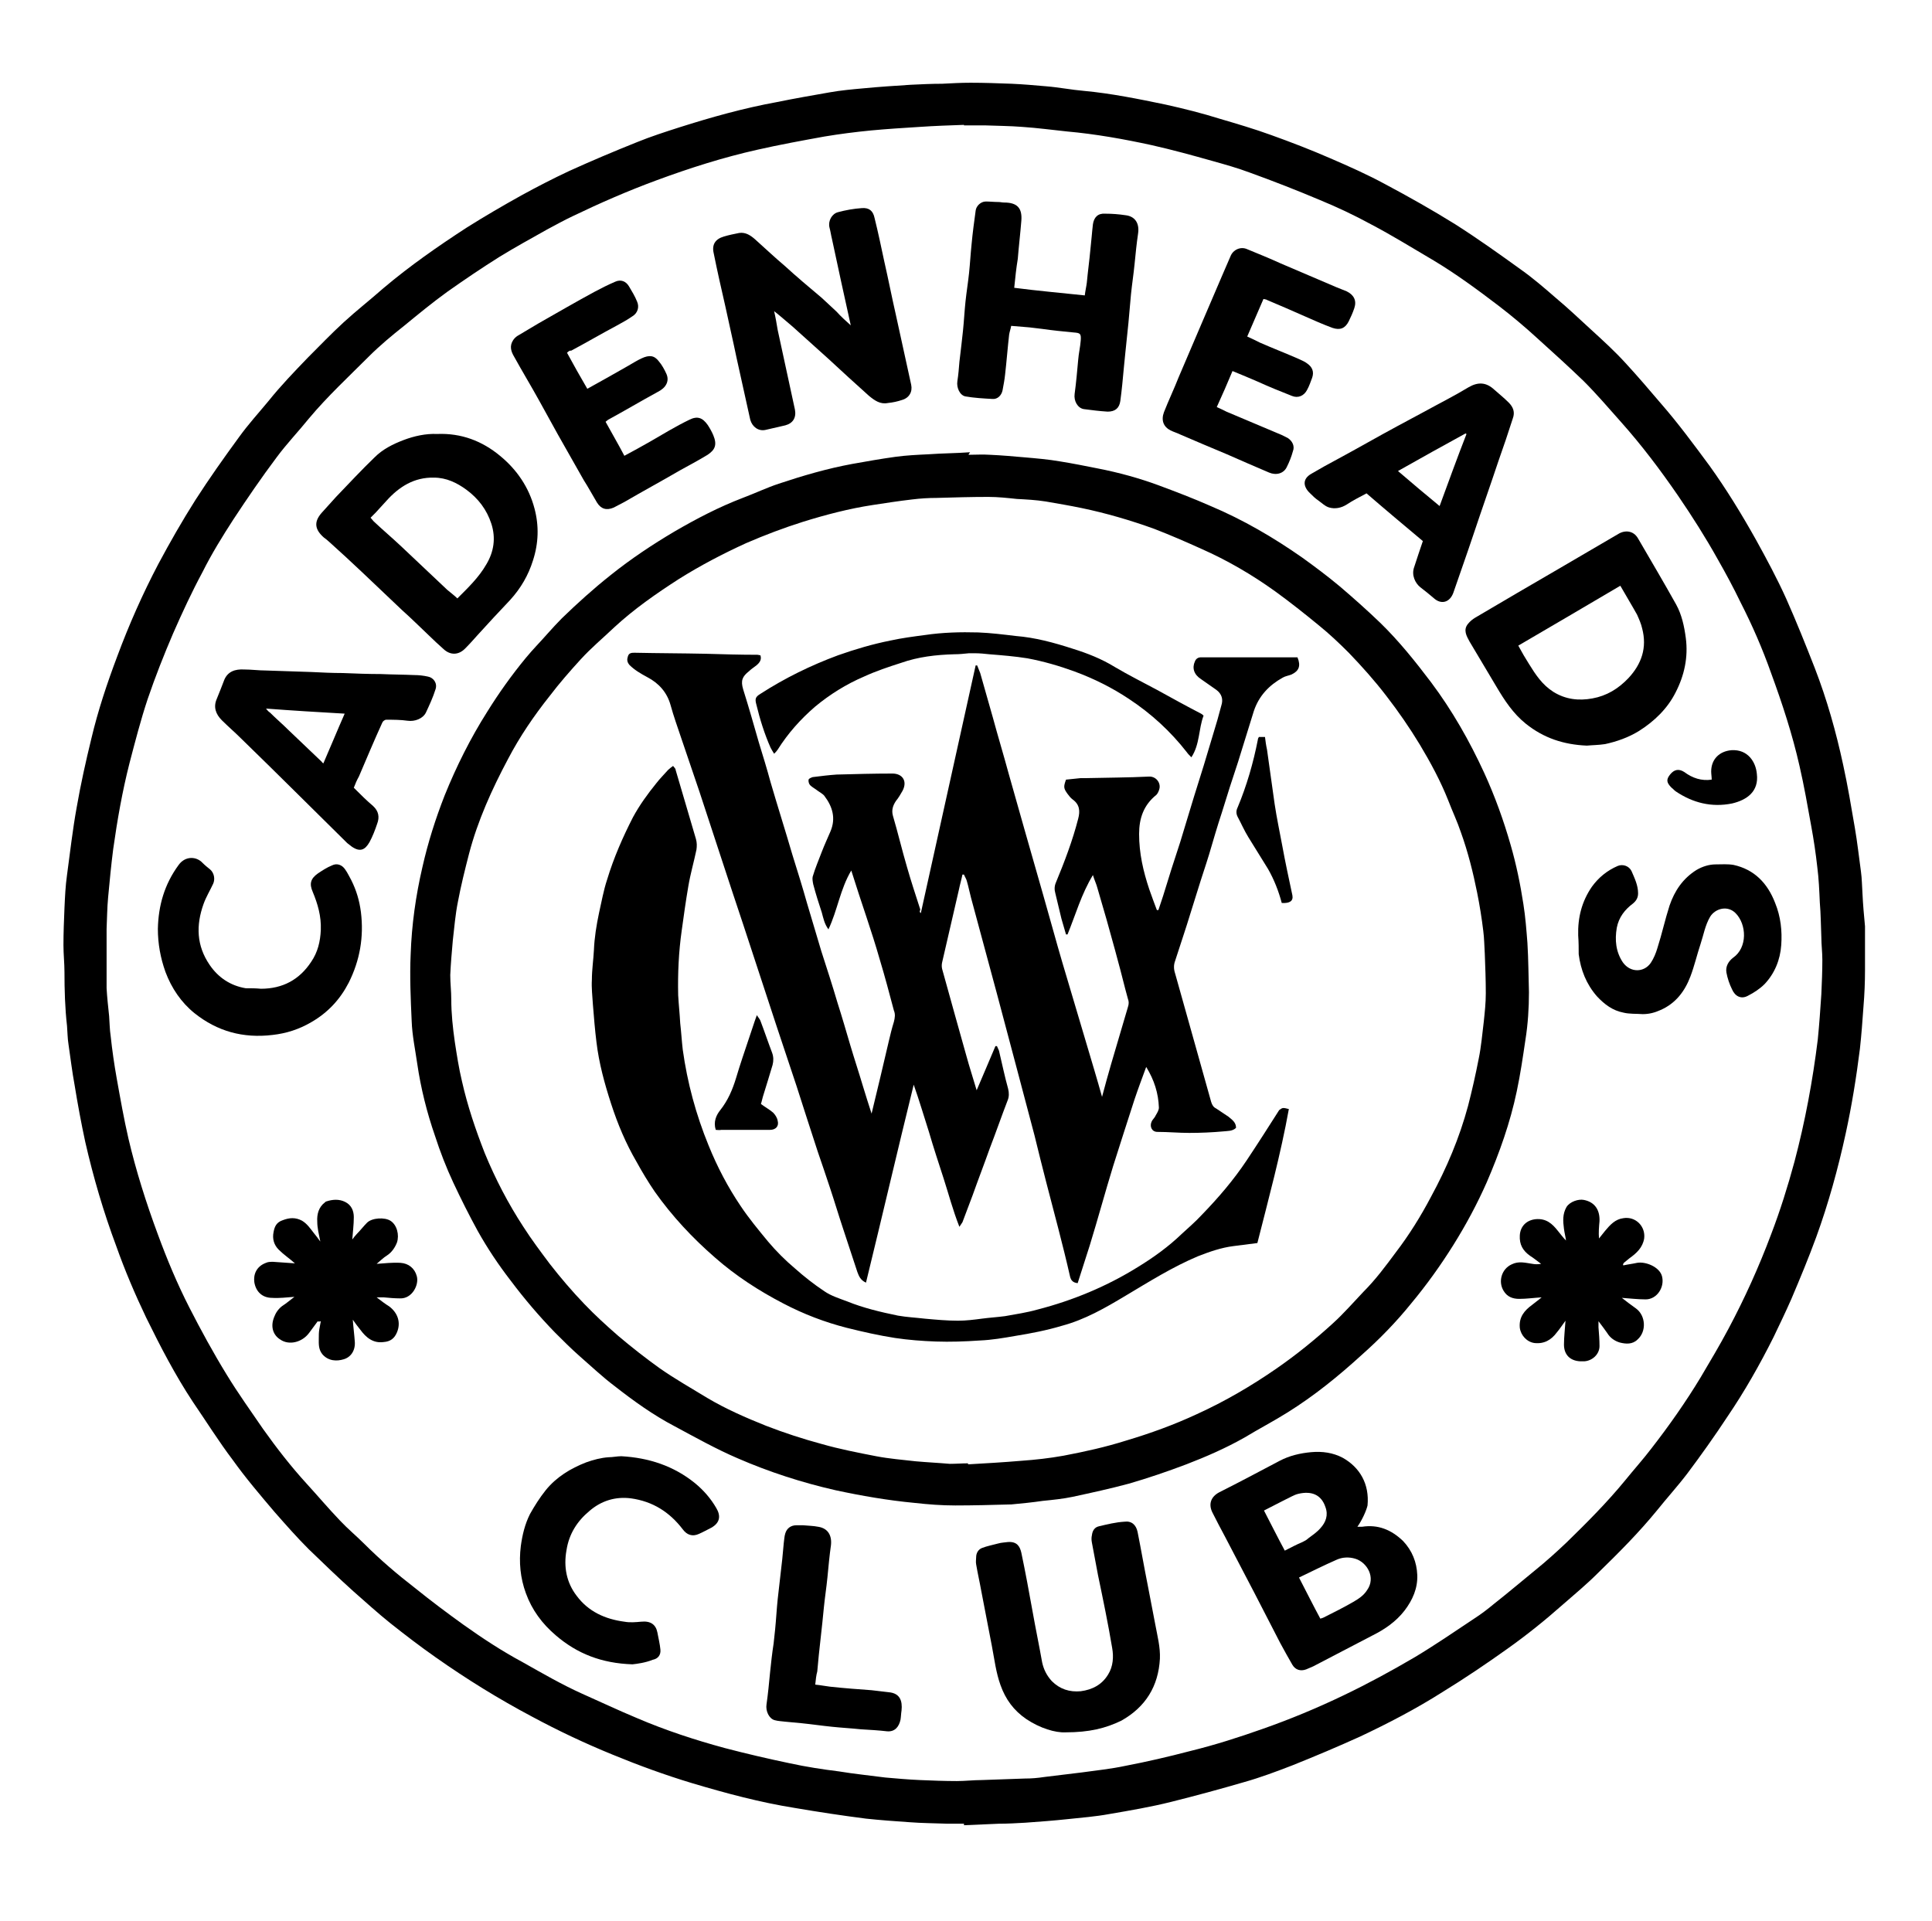 <?xml version="1.0" encoding="UTF-8"?> <!-- Generator: Adobe Illustrator 23.0.2, SVG Export Plug-In . SVG Version: 6.00 Build 0) --> <svg xmlns="http://www.w3.org/2000/svg" xmlns:xlink="http://www.w3.org/1999/xlink" id="Cadenheads_Club_NEW_xA0_Image_1_" x="0px" y="0px" viewBox="0 0 380.6 378.5" style="enable-background:new 0 0 380.6 378.5;" xml:space="preserve"> <g> <g> <path d="M189.9,359.3c-1.1,0-2.2,0-3.2,0c-2.6-0.1-5.1-0.1-7.6-0.3c-2.9-0.2-5.7-0.4-8.5-0.7c-4.7-0.6-9.3-1.3-14-2.1 c-6.9-1.1-13.6-2.9-20.3-4.9c-5.3-1.6-10.5-3.5-15.6-5.6c-5.4-2.2-10.7-4.7-15.9-7.5c-6.6-3.5-12.9-7.4-19-11.7 c-3-2.1-6-4.4-8.9-6.7c-2.5-2-4.9-4.2-7.3-6.3c-3-2.7-5.9-5.5-8.8-8.3c-2.3-2.3-4.5-4.8-6.7-7.3c-2.8-3.3-5.7-6.7-8.2-10.2 c-2.8-3.7-5.3-7.7-7.9-11.5c-3.5-5.3-6.4-10.9-9.2-16.6c-2.2-4.6-4.2-9.3-5.9-14.1c-2.5-6.7-4.5-13.5-6.1-20.5 c-0.8-3.7-1.5-7.5-2.1-11.2c-0.5-2.7-0.8-5.3-1.2-8c-0.2-1.2-0.2-2.5-0.3-3.7c-0.4-3.5-0.5-7.1-0.5-10.6c0-1.7-0.2-3.5-0.2-5.3 c0-2.4,0.1-4.9,0.2-7.3c0.1-2.2,0.2-4.4,0.5-6.5c0.6-4.4,1.1-8.9,1.9-13.3c0.8-4.6,1.8-9.1,2.9-13.6c1.3-5.5,3.1-10.9,5.1-16.2 c2.3-6.2,5-12.3,8.1-18.2c2.3-4.3,4.7-8.5,7.3-12.6c2.7-4.2,5.6-8.3,8.6-12.4c1.8-2.5,3.9-4.8,5.8-7.1c2.4-3,5.1-5.8,7.8-8.6 c2.3-2.3,4.6-4.7,7-6.9c2.5-2.3,5.2-4.4,7.8-6.7c5.2-4.4,10.8-8.3,16.5-12c3.5-2.2,7.1-4.3,10.7-6.3c3.1-1.7,6.2-3.3,9.4-4.8 c4.4-2,8.9-3.9,13.4-5.7c2.7-1.1,5.5-2,8.3-2.9c6.3-2,12.7-3.8,19.3-5c3.4-0.7,6.9-1.3,10.3-1.9c2.2-0.4,4.5-0.6,6.7-0.8 c3.1-0.3,6.2-0.5,9.3-0.7c2.1-0.1,4.1-0.2,6.2-0.2c1.9-0.1,3.7-0.2,5.6-0.2c2.7,0,5.4,0.1,8.1,0.2c2.3,0.1,4.5,0.3,6.8,0.5 c2.5,0.2,5,0.7,7.4,0.9c5.4,0.5,10.8,1.6,16.1,2.7c3.6,0.8,7.2,1.7,10.7,2.8c3.4,1,6.8,2,10.1,3.2c3.9,1.4,7.8,2.9,11.7,4.6 c3.7,1.6,7.3,3.2,10.8,5.1c4.7,2.5,9.3,5.1,13.8,7.9c4.4,2.8,8.6,5.8,12.9,8.9c2.4,1.7,4.6,3.6,6.9,5.6c2.4,2,4.7,4.2,7,6.3 c2.3,2.1,4.6,4.2,6.7,6.5c2.4,2.6,4.7,5.3,7,8c3.4,3.9,6.5,8.1,9.6,12.3c3.3,4.6,6.3,9.5,9.1,14.5c2.1,3.8,4.2,7.7,6,11.7 c2,4.5,3.8,9,5.6,13.6c2.4,6.2,4.2,12.6,5.6,19.1c0.9,4.1,1.6,8.3,2.3,12.4c0.5,2.9,0.8,5.7,1.2,8.6c0.2,1.4,0.2,2.9,0.3,4.3 c0.1,2.2,0.3,4.4,0.5,6.5c0,0.3,0,0.6,0,1c0,2.5,0,5,0,7.6c0,2.4-0.1,4.8-0.3,7.2c-0.2,2.8-0.4,5.6-0.7,8.3 c-0.7,5.6-1.6,11.2-2.8,16.7c-1.5,6.9-3.4,13.8-5.8,20.4c-1.5,4.1-3.2,8.2-4.9,12.2c-1.1,2.5-2.3,5-3.5,7.5 c-2.7,5.4-5.7,10.7-9.1,15.7c-2.5,3.8-5.2,7.6-7.9,11.2c-1.9,2.5-4,4.8-6,7.3c-3.6,4.4-7.5,8.3-11.6,12.3 c-2.2,2.2-4.6,4.2-6.9,6.2c-3.5,3.1-7.1,6-10.9,8.7c-4.2,3-8.5,5.9-12.9,8.6c-5.2,3.3-10.6,6.1-16.1,8.7c-4.4,2-8.9,3.9-13.4,5.7 c-3.1,1.2-6.3,2.4-9.5,3.3c-4.8,1.4-9.6,2.7-14.4,3.9c-4,1-8.1,1.7-12.2,2.4c-2.7,0.5-5.4,0.7-8.2,1c-2.8,0.3-5.5,0.5-8.3,0.7 c-1.7,0.1-3.5,0.2-5.2,0.2c-2.3,0.1-4.6,0.2-6.9,0.3C189.9,359.3,189.9,359.3,189.9,359.3z M189.9,24.7c0,0,0-0.1,0-0.1 c-2.9,0.1-5.8,0.2-8.7,0.4c-3.2,0.2-6.4,0.4-9.6,0.7c-3.1,0.3-6.2,0.7-9.2,1.2c-4.4,0.8-8.8,1.6-13.2,2.6 c-6.7,1.5-13.3,3.6-19.8,6c-5.7,2.1-11.2,4.5-16.6,7.1c-1.7,0.8-3.3,1.7-5,2.6c-3.2,1.8-6.3,3.5-9.4,5.4 c-3.5,2.2-6.9,4.5-10.3,6.9c-2.9,2.1-5.7,4.4-8.5,6.7c-2.4,1.9-4.8,3.9-6.9,6c-4,4-8.2,7.9-11.8,12.2c-2.1,2.6-4.4,5-6.4,7.7 c-3,4-5.8,8.1-8.5,12.2c-2.2,3.4-4.3,6.8-6.1,10.4c-2.1,3.9-4,8-5.8,12.1c-1.8,4.2-3.5,8.5-5,12.9c-1.4,4.2-2.5,8.5-3.6,12.7 c-1.4,5.5-2.4,11.2-3.2,16.9c-0.4,3.1-0.7,6.3-1,9.5c-0.2,2.1-0.2,4.1-0.3,6.2c0,3.6,0,7.1,0,10.7c0,0.3,0,0.6,0,1 c0.1,1.8,0.3,3.6,0.5,5.5c0.1,1.3,0.1,2.6,0.3,3.9c0.3,2.8,0.7,5.6,1.2,8.4c0.7,3.9,1.4,7.9,2.3,11.8c1.5,6.4,3.5,12.7,5.8,18.9 c1.8,4.9,3.8,9.7,6.2,14.4c2.3,4.5,4.7,8.9,7.4,13.3c2.2,3.6,4.7,7.1,7.1,10.6c2.7,3.8,5.5,7.4,8.6,10.8c2.2,2.4,4.3,4.9,6.6,7.3 c1.5,1.6,3.2,3,4.8,4.6c3.1,3.1,6.5,6,10,8.7c3.1,2.5,6.3,4.9,9.5,7.2c3.8,2.7,7.6,5.2,11.7,7.4c3.9,2.2,7.7,4.4,11.7,6.2 c3.6,1.6,7.2,3.3,10.8,4.8c5.6,2.4,11.4,4.3,17.3,5.9c4.2,1.1,8.5,2.1,12.8,3c3.2,0.7,6.5,1.2,9.7,1.6c3,0.5,6.1,0.8,9.1,1.2 c2.3,0.2,4.5,0.4,6.8,0.5c2.4,0.1,4.9,0.2,7.3,0.2c1.6,0,3.3-0.2,4.9-0.2c2.8-0.1,5.7-0.2,8.5-0.3c1.3,0,2.5-0.1,3.8-0.3 c2.5-0.3,5-0.6,7.4-0.9c2.9-0.4,5.8-0.7,8.6-1.3c4.2-0.8,8.5-1.8,12.7-2.9c4.9-1.2,9.6-2.7,14.4-4.4c5.4-1.9,10.7-4.1,15.9-6.6 c4.8-2.3,9.4-4.8,14-7.5c4-2.4,7.8-5,11.7-7.6c1.4-0.9,2.7-1.9,3.9-2.9c2.8-2.2,5.5-4.5,8.2-6.7c2.1-1.7,4.1-3.5,6.1-5.4 c4-3.9,8-7.9,11.6-12.3c1.7-2.1,3.5-4.1,5.1-6.2c3.5-4.5,6.8-9.2,9.7-14c1.9-3.2,3.8-6.4,5.5-9.6c3.2-6,6-12.2,8.4-18.6 c1.8-4.7,3.3-9.5,4.6-14.3c2.1-7.9,3.6-16,4.6-24.1c0.3-3,0.5-5.9,0.7-8.9c0.1-2.3,0.2-4.5,0.2-6.8c0-1.5-0.2-3-0.2-4.5 c-0.1-2.3-0.1-4.5-0.3-6.8c-0.1-2.3-0.2-4.7-0.5-7c-0.3-2.7-0.7-5.4-1.2-8.1c-0.7-3.9-1.4-7.9-2.3-11.8 c-1.4-6.2-3.4-12.3-5.6-18.3c-1.7-4.8-3.7-9.4-6-13.9c-1.4-2.9-2.9-5.7-4.5-8.5c-2.4-4.3-5-8.4-7.8-12.5 c-3.5-5.1-7.2-10-11.3-14.6c-2.4-2.7-4.8-5.5-7.3-8c-3-2.9-6.1-5.7-9.2-8.5c-2.4-2.2-4.9-4.3-7.5-6.3c-4.2-3.2-8.4-6.3-12.9-9 c-4.1-2.4-8.1-4.9-12.3-7.1c-3.3-1.8-6.7-3.4-10.1-4.8c-4.5-1.9-9.1-3.7-13.8-5.4c-2.4-0.9-4.9-1.6-7.4-2.3 c-3.9-1.1-7.9-2.2-11.9-3.1c-5.5-1.2-11.1-2.2-16.7-2.7c-2.9-0.3-5.8-0.7-8.8-0.9c-2.5-0.2-4.9-0.2-7.4-0.3 C192.6,24.7,191.3,24.7,189.9,24.7z"></path> <path d="M190.8,89.6c1.4,0,2.8-0.1,4.2,0c2.3,0.1,4.5,0.3,6.8,0.5c2.3,0.2,4.7,0.4,7,0.8c2.5,0.4,5,0.9,7.5,1.4 c4.1,0.8,8.1,1.9,11.9,3.3c3.5,1.3,6.9,2.6,10.3,4.1c6.4,2.7,12.4,6.2,18.1,10.2c2.5,1.8,4.9,3.6,7.3,5.6c2.7,2.3,5.4,4.7,8,7.2 c3.7,3.6,6.9,7.6,10,11.7c4.2,5.6,7.6,11.6,10.5,17.9c2.1,4.6,3.8,9.3,5.2,14.2c1.1,3.8,1.9,7.7,2.5,11.6c0.4,2.5,0.6,5.1,0.8,7.7 c0.2,3.2,0.2,6.5,0.3,9.7c0,3.1-0.2,6.3-0.7,9.4c-0.5,3.4-1,6.8-1.7,10.1c-1.3,6.2-3.4,12.1-5.9,17.9c-1.9,4.3-4.1,8.4-6.6,12.4 c-2.5,4-5.3,7.9-8.3,11.5c-2.9,3.6-6.2,7-9.7,10.1c-4.6,4.2-9.4,8.1-14.7,11.4c-2.7,1.7-5.6,3.2-8.4,4.9 c-3.7,2.1-7.6,3.8-11.5,5.3c-3.7,1.4-7.5,2.7-11.3,3.8c-3.7,1-7.4,1.8-11.1,2.6c-1.9,0.4-3.9,0.6-5.9,0.8c-2,0.3-4.1,0.5-6.2,0.7 c-0.1,0-0.2,0-0.2,0c-3.6,0.1-7.2,0.2-10.8,0.2c-2.7,0-5.3-0.2-8-0.5c-5.3-0.5-10.5-1.4-15.6-2.5c-6.6-1.5-13.1-3.6-19.3-6.3 c-4.2-1.8-8.3-4.1-12.4-6.3c-4.2-2.2-8.1-5-11.8-7.9c-2.4-1.8-4.6-3.9-6.9-5.9c-1.7-1.5-3.3-3.1-4.9-4.7c-3.1-3.2-6-6.6-8.7-10.2 c-2.4-3.1-4.6-6.4-6.5-9.8c-1.7-3.1-3.3-6.3-4.8-9.5c-1.4-3-2.6-6.1-3.6-9.2c-1.6-4.6-2.8-9.4-3.5-14.2c-0.4-2.8-1-5.6-1.1-8.4 c-0.2-4.4-0.4-8.8-0.2-13.2c0.2-5.8,1-11.5,2.3-17.1c1.1-4.9,2.6-9.6,4.4-14.2c2.3-5.7,5.1-11.3,8.4-16.5 c2.3-3.7,4.8-7.2,7.6-10.6c1.4-1.7,2.9-3.2,4.3-4.8c0.9-1,1.8-2,2.8-3c3.1-3,6.2-5.8,9.6-8.5c4-3.2,8.2-6,12.6-8.6 c4.3-2.5,8.7-4.8,13.4-6.6c2.4-0.9,4.7-2,7.1-2.8c4.8-1.6,9.6-3,14.5-3.9c2.8-0.5,5.6-1,8.5-1.4c2.2-0.3,4.4-0.4,6.5-0.5 c2.7-0.2,5.5-0.2,8.2-0.4C190.8,89.5,190.8,89.6,190.8,89.6z M190.7,288.3c0,0.1,0,0.1,0,0.2c3.5-0.2,7-0.4,10.5-0.7 c2.8-0.2,5.5-0.5,8.3-1c4.2-0.8,8.3-1.7,12.4-3c4.7-1.4,9.4-3.1,13.9-5.2c5.5-2.5,10.8-5.6,15.7-9c3.9-2.7,7.6-5.7,11.1-8.9 c2.1-1.9,4-4.1,6-6.2c2.4-2.4,4.4-5.1,6.4-7.8c2.6-3.4,4.9-7.1,6.9-10.9c3.1-5.7,5.6-11.6,7.3-17.9c0.8-3.1,1.5-6.2,2.1-9.3 c0.5-2.4,0.7-4.9,1-7.3c0.2-1.9,0.4-3.7,0.4-5.6c0-2.6-0.1-5.2-0.2-7.8c-0.1-1.5-0.1-3-0.3-4.5c-0.3-2.5-0.7-5-1.2-7.5 c-0.8-4-1.8-8-3.2-11.9c-0.7-2.1-1.7-4.2-2.5-6.3c-1.5-3.8-3.5-7.5-5.6-11c-2-3.3-4.2-6.5-6.6-9.6c-2.3-3-4.8-5.8-7.4-8.5 c-1.9-1.9-3.8-3.7-5.9-5.4c-2.8-2.3-5.7-4.6-8.6-6.7c-4.6-3.3-9.4-6.1-14.6-8.4c-3.1-1.4-6.1-2.7-9.2-3.9 c-4.7-1.7-9.5-3.1-14.3-4.1c-2.4-0.5-4.8-0.9-7.1-1.3c-1.9-0.3-3.8-0.4-5.7-0.5c-1.9-0.2-3.7-0.4-5.6-0.4c-3.4,0-6.8,0.1-10.2,0.2 c-1.6,0-3.2,0.1-4.8,0.3c-2.6,0.3-5.2,0.7-7.8,1.1c-4.6,0.7-9.2,1.9-13.7,3.3c-3.8,1.2-7.5,2.6-11.2,4.2c-4.6,2.1-9,4.4-13.3,7.1 c-4.5,2.9-8.8,5.9-12.7,9.5c-2.2,2.1-4.5,4-6.6,6.3c-2.1,2.3-4.2,4.7-6.1,7.2c-3.1,3.9-5.9,8-8.2,12.4c-3.2,6-6,12.2-7.7,18.7 c-0.8,3.1-1.6,6.3-2.2,9.5c-0.5,2.5-0.7,5-1,7.6c-0.2,2.3-0.4,4.5-0.5,6.8c0,1.6,0.2,3.2,0.2,4.8c0,2.8,0.3,5.6,0.7,8.4 c0.4,2.6,0.8,5.2,1.4,7.7c1.1,4.9,2.7,9.6,4.5,14.2c2.1,5.1,4.6,9.9,7.6,14.5c1.6,2.5,3.4,4.9,5.2,7.3c2.1,2.7,4.4,5.4,6.8,7.9 c2.1,2.2,4.4,4.3,6.7,6.3c2.6,2.2,5.4,4.4,8.2,6.4c3,2.1,6.2,3.9,9.3,5.8c3.7,2.2,7.6,3.9,11.6,5.5c3.6,1.4,7.3,2.6,11,3.6 c3.5,1,7.1,1.7,10.7,2.4c2.6,0.5,5.2,0.7,7.8,1c2.2,0.2,4.4,0.3,6.7,0.5C188.4,288.4,189.5,288.3,190.7,288.3z"></path> <path d="M267.4,300.8c0.4,0,0.6,0,0.9,0c3.2-0.5,5.8,0.6,8.1,2.8c1.8,1.9,2.7,4.2,2.8,6.7c0.1,2.6-0.9,4.9-2.5,7 c-1.7,2.2-3.9,3.7-6.3,4.9c-3.9,2-7.8,4.1-11.7,6.1c-0.5,0.2-0.9,0.4-1.4,0.6c-1.1,0.4-2.1,0.1-2.7-0.9c-0.8-1.4-1.6-2.8-2.4-4.3 c-1.7-3.3-3.4-6.6-5.1-9.9c-1.9-3.7-3.9-7.4-5.8-11.1c-0.8-1.5-1.6-3-2.4-4.6c-0.9-1.7-0.4-3.2,1.3-4.1c4-2,7.9-4.1,11.9-6.2 c1.9-1,4-1.5,6.2-1.7c2.2-0.2,4.3,0.1,6.2,1.1c3.4,1.9,5.3,5.2,4.9,9.4C269.2,297.5,268.4,299.4,267.4,300.8z M260.1,318.9 c0.3-0.1,0.4-0.1,0.6-0.2c2-1,4-2,5.9-3.1c1-0.6,2-1.2,2.7-2.3c1.8-2.5,0-5.5-2.3-6.2c-1.3-0.4-2.6-0.3-3.7,0.2 c-2.5,1.1-4.9,2.3-7.4,3.5C257.4,313.7,258.7,316.3,260.1,318.9z M253.1,305.5c1.2-0.6,2.3-1.2,3.5-1.7c0.4-0.2,0.8-0.4,1.1-0.7 c0.8-0.6,1.7-1.2,2.4-2c1.1-1.2,1.6-2.6,1-4.2c-0.8-2.4-2.7-3.2-5.3-2.6c-0.9,0.2-1.8,0.8-2.7,1.2c-1.4,0.7-2.7,1.4-4.1,2.1 C250.4,300.3,251.7,302.9,253.1,305.5z"></path> <path d="M167.6,64.1c-1.3-5.8-2.5-11.4-3.7-17c-0.2-0.8-0.3-1.6-0.5-2.3c-0.3-1.3,0.5-2.7,1.7-3c1.5-0.4,3.1-0.7,4.7-0.8 c1.4-0.1,2.2,0.5,2.5,2c0.7,2.8,1.3,5.7,1.9,8.5c0.8,3.5,1.5,7.1,2.3,10.6c1,4.6,2,9.2,3,13.7c0.3,1.4-0.4,2.6-1.8,3 c-0.9,0.3-1.8,0.5-2.8,0.6c-1.5,0.3-2.6-0.5-3.7-1.4c-2.7-2.4-5.4-4.9-8-7.3c-2.3-2.1-4.7-4.2-7-6.3c-1.2-1-2.3-2-3.7-3.1 c0.3,1.3,0.5,2.5,0.7,3.7c1.1,5.2,2.3,10.5,3.4,15.7c0.3,1.6-0.4,2.7-1.9,3.1c-1.3,0.3-2.6,0.6-3.9,0.9c-1.4,0.3-2.6-0.6-3-2 c-0.9-4.1-1.8-8.1-2.7-12.2c-0.7-3.4-1.5-6.8-2.2-10.1c-0.8-3.5-1.6-7-2.3-10.5c-0.4-1.7,0.3-2.8,2-3.3c1-0.3,2-0.5,3-0.7 c1.3-0.2,2.3,0.5,3.2,1.3c1.9,1.7,3.8,3.5,5.7,5.1c2.4,2.2,4.9,4.3,7.4,6.4c1,0.9,1.9,1.8,2.9,2.7 C165.7,62.4,166.6,63.2,167.6,64.1z"></path> <path d="M86.1,85.5c4.8-0.2,8.9,1.4,12.4,4.3c3.3,2.7,5.7,6.2,6.8,10.4c0.9,3.4,0.8,6.8-0.3,10.2c-0.9,2.9-2.4,5.5-4.5,7.8 c-2.2,2.3-4.3,4.6-6.4,6.9c-0.8,0.9-1.6,1.8-2.5,2.7c-1.3,1.3-2.9,1.3-4.2,0.1c-1-0.9-2-1.8-2.9-2.7c-1.8-1.7-3.5-3.4-5.3-5 c-2.6-2.5-5.3-5-7.9-7.5c-2.1-2-4.3-4-6.4-5.9c-0.3-0.3-0.7-0.6-1.1-0.9c-1.7-1.5-2.1-3-0.4-4.9c0.9-1,1.9-2.1,2.8-3.1 c2.5-2.6,5-5.3,7.6-7.8c1.6-1.6,3.6-2.6,5.7-3.4C81.6,85.9,83.9,85.4,86.1,85.5z M90.1,117.9c2.1-2.1,4.2-4.1,5.7-6.7 c1.5-2.5,1.9-5.2,1-8c-0.9-2.8-2.6-5-4.9-6.7c-1.9-1.4-4-2.4-6.4-2.4c-3.9-0.1-6.9,1.8-9.4,4.6c-0.7,0.8-1.4,1.5-2.1,2.3 c-0.3,0.3-0.7,0.7-1,1c0.3,0.3,0.4,0.5,0.6,0.7c1.8,1.7,3.7,3.3,5.5,5c3,2.8,6,5.7,9,8.5C88.8,116.8,89.5,117.3,90.1,117.9z"></path> <path d="M312.6,146.9c-4.6-0.2-8.5-1.5-12-4.3c-2.5-2-4.2-4.6-5.8-7.3c-1.8-3-3.5-5.9-5.3-8.9c-0.6-1.1-1.3-2.3-0.3-3.5 c0.4-0.5,0.9-0.9,1.4-1.2c5.4-3.2,10.9-6.4,16.4-9.6c3.9-2.3,7.9-4.6,11.8-6.9c1.3-0.8,3-0.7,3.9,0.9c2.5,4.3,5.1,8.7,7.5,13 c1.1,2,1.6,4.3,1.9,6.6c0.5,3.8-0.3,7.4-2,10.7c-1.6,3.2-4.2,5.7-7.2,7.6c-2.1,1.3-4.4,2.1-6.7,2.6 C314.9,146.8,313.6,146.8,312.6,146.9z M319.2,115.4c-6.8,4-13.4,7.9-20.1,11.8c0.7,1.3,1.4,2.5,2.1,3.6c1.3,2.1,2.6,4.1,4.8,5.5 c2.4,1.5,5,1.8,7.7,1.3c2.8-0.5,5.1-1.9,7.1-4c2.6-2.8,3.7-6,2.7-9.8c-0.2-0.9-0.6-1.8-1-2.7C321.5,119.3,320.4,117.5,319.2,115.4 z"></path> <path d="M199.8,56.7c4.6,0.6,9.2,1,13.9,1.5c0.1-0.9,0.3-1.7,0.4-2.5c0.2-2.2,0.5-4.3,0.7-6.5c0.2-1.7,0.3-3.3,0.5-5 c0.2-1.4,1-2.2,2.4-2.1c1.4,0,2.7,0.1,4,0.3c1.9,0.2,2.8,1.6,2.5,3.6c-0.3,2-0.5,4.1-0.7,6.1c-0.2,2-0.5,3.9-0.7,5.9 c-0.2,1.9-0.3,3.7-0.5,5.6c-0.2,1.9-0.4,3.9-0.6,5.8c-0.1,1-0.2,2-0.3,3c-0.2,2.2-0.4,4.4-0.7,6.6c-0.2,1.4-1,2.1-2.5,2.1 c-1.6-0.1-3.2-0.3-4.7-0.5c-1.2-0.2-2-1.6-1.8-3c0.3-2.2,0.5-4.5,0.7-6.7c0.1-1.3,0.4-2.5,0.5-3.8c0.1-1.4-0.1-1.5-1.4-1.6 c-2.1-0.2-4.1-0.4-6.2-0.7c-0.8-0.1-1.7-0.2-2.5-0.3c-1.1-0.1-2.3-0.2-3.6-0.3c-0.1,0.6-0.3,1.1-0.4,1.7c-0.3,2.6-0.5,5.3-0.8,7.9 c-0.1,1-0.3,2-0.5,3.1c-0.2,1-1,1.8-2,1.7c-1.8-0.1-3.6-0.2-5.3-0.5c-1.1-0.2-1.8-1.7-1.6-3c0.2-1.3,0.3-2.5,0.4-3.8 c0.1-1.1,0.3-2.3,0.4-3.4c0.1-0.9,0.2-1.8,0.3-2.7c0.2-1.9,0.3-3.9,0.5-5.8c0.2-1.9,0.5-3.7,0.7-5.6c0.2-1.9,0.3-3.8,0.5-5.7 c0.2-2.2,0.5-4.4,0.8-6.6c0.1-0.9,1-1.8,2-1.8c0.8,0,1.7,0.1,2.5,0.1c0.4,0,0.7,0.1,1.1,0.1c2.6,0,3.6,1.1,3.4,3.6 c-0.2,2.5-0.5,5-0.7,7.5C200.2,52.8,200,54.7,199.8,56.7z"></path> <path d="M209.9,341.3c-2,0.1-5-0.8-7.7-2.6c-2.5-1.7-4.1-3.9-5.1-6.7c-0.9-2.5-1.2-5.1-1.7-7.7c-0.7-3.6-1.4-7.2-2.1-10.9 c-0.3-1.7-0.7-3.4-1-5.2c-0.1-0.5,0-1,0-1.4c0-0.8,0.4-1.5,1.1-1.8c1-0.4,2.1-0.6,3.2-0.9c0.7-0.2,1.3-0.2,2-0.3 c1.7-0.1,2.3,0.8,2.6,2.1c0.8,3.8,1.5,7.6,2.2,11.5c0.6,3.4,1.3,6.7,1.9,10.1c0.3,1.4,0.9,2.6,1.9,3.7c1.6,1.6,3.5,2.2,5.7,2 c2.3-0.3,4.2-1.3,5.4-3.3c1-1.6,1.1-3.5,0.8-5.2c-0.8-4.8-1.8-9.6-2.8-14.4c-0.4-2.1-0.8-4.3-1.2-6.4c-0.1-0.5-0.1-1,0-1.4 c0.1-0.9,0.5-1.6,1.4-1.8c1.7-0.4,3.3-0.8,5-0.9c1.4-0.2,2.3,0.6,2.6,2c0.7,3.5,1.3,7,2,10.5c0.5,2.6,1,5.2,1.5,7.8 c0.4,2.2,1,4.4,0.9,6.7c-0.3,5.4-2.8,9.5-7.6,12.2C217.8,340.5,214.6,341.3,209.9,341.3z"></path> <path d="M111.7,69.5c1.3,2.4,2.6,4.7,4,7.1c2.7-1.5,5.4-3,8-4.5c0.9-0.5,1.8-1.1,2.7-1.5c1.5-0.7,2.5-0.6,3.4,0.6 c0.6,0.7,1.1,1.6,1.5,2.5c0.6,1.4-0.1,2.7-1.7,3.5c-3.3,1.8-6.5,3.7-9.8,5.5c-0.1,0.1-0.3,0.2-0.5,0.4c1.2,2.2,2.5,4.4,3.7,6.7 c1.7-0.9,3.3-1.8,4.9-2.7c2.6-1.5,5.2-3.1,7.9-4.4c1.6-0.8,2.6-0.4,3.6,1c0.4,0.6,0.8,1.3,1.1,2c0.8,1.9,0.4,2.9-1.1,3.9 c-1.8,1.1-3.7,2.1-5.5,3.1c-3.6,2.1-7.3,4.1-10.9,6.2c-0.7,0.4-1.4,0.7-2.1,1.1c-1.4,0.6-2.5,0.3-3.3-1c-0.9-1.5-1.7-3-2.6-4.4 c-1.7-3-3.4-6-5.1-9c-1.2-2.2-2.5-4.5-3.7-6.7c-1.6-2.9-3.3-5.7-4.9-8.6c-0.6-1-1-2.1-0.2-3.3c0.2-0.3,0.5-0.6,0.8-0.8 c1.4-0.8,2.8-1.7,4.2-2.5c3.7-2.1,7.3-4.2,11-6.2c1.3-0.7,2.7-1.4,4.1-2c1.1-0.5,2.1-0.1,2.7,0.9c0.6,1,1.2,2,1.6,3 c0.5,1.1,0.1,2.3-0.9,2.9c-1,0.7-2.1,1.3-3.2,1.9c-3,1.6-5.9,3.3-8.9,4.9C112.3,69,112,69.2,111.7,69.5z"></path> <path d="M248.9,58.9c-1.1,2.5-2.1,4.9-3.2,7.4c0.9,0.4,1.7,0.8,2.5,1.2c2.5,1.1,5.1,2.1,7.6,3.2c0.6,0.3,1.2,0.5,1.7,0.9 c1,0.7,1.4,1.6,1,2.8c-0.3,0.8-0.6,1.7-1,2.4c-0.6,1.2-1.8,1.7-3,1.2c-2.3-0.9-4.5-1.8-6.7-2.8c-1.6-0.7-3.3-1.4-5-2.1 c-1,2.4-2,4.7-3.1,7.1c0.7,0.3,1.3,0.6,1.9,0.9c3.6,1.5,7.3,3.1,10.9,4.6c0.4,0.2,0.8,0.4,1.2,0.6c0.9,0.6,1.4,1.6,1,2.6 c-0.3,1.1-0.7,2.1-1.2,3.1c-0.6,1.3-2.1,1.7-3.5,1.1c-2.8-1.2-5.6-2.4-8.3-3.6c-3.1-1.3-6.2-2.6-9.2-3.9c-0.6-0.3-1.3-0.5-1.9-0.8 c-1.4-0.7-1.9-2-1.3-3.6c0.9-2.3,2-4.6,2.9-6.9c1.6-3.7,3.1-7.3,4.7-11c1.3-3,2.6-6.1,3.9-9.1c0.5-1.2,1.1-2.5,1.6-3.7 c0.5-1.3,2-2,3.3-1.4c2.2,0.9,4.4,1.8,6.6,2.8c3.7,1.6,7.3,3.1,11,4.7c0.7,0.3,1.3,0.5,2,0.8c1.4,0.7,2,1.8,1.5,3.3 c-0.3,0.9-0.7,1.8-1.1,2.6c-0.7,1.4-1.7,1.8-3.2,1.3c-1.9-0.7-3.7-1.5-5.5-2.3c-2.5-1.1-5-2.2-7.4-3.2 C249.5,59,249.3,59,248.9,58.9z"></path> <path d="M280.3,106.6c-3.7-3.1-7.4-6.2-11.1-9.4c-1.3,0.7-2.7,1.4-3.9,2.2c-1.1,0.7-2.3,0.9-3.4,0.6c-0.8-0.2-1.5-0.9-2.2-1.4 c-0.6-0.4-1.1-0.9-1.6-1.4c-1.3-1.2-1.7-2.8,0.3-3.9c1.7-1,3.5-2,5.2-2.9c3.9-2.1,7.7-4.3,11.6-6.4c1.8-1,3.6-1.9,5.4-2.9 c2.9-1.6,5.9-3.1,8.7-4.8c1.9-1.1,3.5-1,5.1,0.5c0.9,0.8,1.9,1.6,2.8,2.5c0.9,0.9,1.3,1.9,0.8,3.2c-0.9,2.8-1.8,5.5-2.8,8.3 c-1.6,4.8-3.3,9.6-4.9,14.4c-1.3,3.9-2.7,7.8-4,11.6c-0.7,1.9-2.4,2.4-3.9,1c-0.8-0.7-1.7-1.4-2.6-2.1c-1-0.8-1.8-2.4-1.2-4 C279.2,109.9,279.7,108.3,280.3,106.6z M275.4,92.8c2.8,2.4,5.4,4.6,8.2,6.9c1.8-4.9,3.5-9.6,5.3-14.2c-0.1,0-0.1-0.1-0.2-0.1 C284.3,87.8,280,90.2,275.4,92.8z"></path> <path d="M69.7,155.2c1.3,1.3,2.5,2.5,3.8,3.6c1.1,1,1.3,2.2,0.8,3.5c-0.4,1.2-0.9,2.5-1.5,3.6c-0.9,1.6-1.9,2-3.5,0.9 c-0.3-0.2-0.6-0.5-0.9-0.7c-7-6.9-13.9-13.8-20.9-20.6c-1.2-1.2-2.6-2.4-3.8-3.6c-1.2-1.2-1.7-2.6-1-4.2c0.5-1.2,1-2.5,1.5-3.8 c0.7-1.6,2.1-2.1,3.9-2c1.4,0,2.9,0.2,4.3,0.2c3,0.1,6,0.2,9,0.3c2,0.1,4.1,0.2,6.1,0.2c2.5,0.1,5,0.2,7.5,0.2 c2.2,0.1,4.4,0.1,6.6,0.2c0.9,0,1.8,0.1,2.7,0.3c1.1,0.2,1.9,1.3,1.5,2.5c-0.5,1.6-1.2,3.1-1.9,4.6c-0.6,1.2-2.2,1.8-3.6,1.6 c-1.4-0.2-2.8-0.2-4.2-0.2c-0.3,0-0.7,0.3-0.8,0.6c-1.6,3.5-3.1,7.1-4.6,10.6C70.3,153.7,70,154.4,69.7,155.2z M63.7,150.4 c1.4-3.2,2.7-6.4,4.2-9.8c-5.2-0.3-10.3-0.6-15.5-1c0.3,0.4,0.5,0.6,0.8,0.8c1.2,1.2,2.5,2.3,3.7,3.5c2.2,2.1,4.3,4.1,6.5,6.2 C63.5,150.3,63.6,150.3,63.7,150.4z"></path> <path d="M310.9,184.3c-0.1-3.5,0.7-6.7,2.7-9.6c1.3-1.8,3-3.2,5.1-4.1c1-0.4,2.2,0,2.7,1c0.6,1.4,1.3,2.8,1.3,4.4 c0,0.9-0.4,1.5-1,2c-1.6,1.2-2.8,2.7-3.2,4.8c-0.4,2.4-0.2,4.7,1.2,6.8c1.5,2.1,4.2,2,5.5,0.1c0.6-0.9,1-1.9,1.3-2.9 c0.9-2.8,1.5-5.6,2.4-8.4c1-2.9,2.6-5.3,5.3-7c1.2-0.7,2.5-1.1,3.8-1.1c1.2,0,2.3-0.1,3.5,0.1c4.1,0.9,6.7,3.6,8.2,7.5 c1.1,2.7,1.4,5.5,1.2,8.3c-0.2,2.9-1.3,5.6-3.3,7.7c-0.9,0.9-2.1,1.7-3.3,2.3c-1.3,0.7-2.5,0.1-3.1-1.3c-0.5-1-0.9-2.2-1.1-3.3 c-0.2-1.2,0.4-2.2,1.3-2.9c2.9-2,2.7-6.6,0.5-8.8c-1.6-1.6-4-0.9-5,0.7c-1,1.7-1.3,3.6-1.9,5.4c-0.7,2.1-1.2,4.3-2,6.4 c-1.1,2.9-2.9,5.3-5.9,6.6c-1.1,0.5-2.2,0.8-3.5,0.8c-1.3-0.1-2.6,0-3.8-0.3c-2.1-0.4-3.7-1.6-5.2-3.2c-2.1-2.4-3.2-5.2-3.6-8.3 C311,186.9,311,185.6,310.9,184.3z"></path> <path d="M124.6,327.9c-6.1-0.2-10.9-2.1-15.1-5.7c-2.7-2.3-4.7-5-5.9-8.3c-1.1-3-1.4-6.1-1-9.3c0.3-2.2,0.8-4.3,1.8-6.3 c0.9-1.6,1.9-3.2,3.1-4.7c2.1-2.6,4.9-4.3,8-5.5c1.4-0.5,2.9-0.9,4.4-1c0.8,0,1.7-0.2,2.5-0.2c5.4,0.3,10.3,1.9,14.5,5.3 c1.7,1.4,3.1,3,4.2,4.9c0.9,1.5,0.8,2.9-1,3.9c-0.8,0.4-1.5,0.8-2.4,1.2c-1.3,0.6-2.4,0.2-3.2-0.9c-2.6-3.4-5.9-5.5-10.2-6.1 c-3.1-0.4-5.9,0.5-8.2,2.5c-2.4,2-4,4.5-4.5,7.7c-0.6,3.3,0,6.4,2,9c2.3,3.1,5.6,4.6,9.4,5.1c1.1,0.2,2.2,0.1,3.3,0 c1.9-0.2,2.9,0.6,3.2,2.1c0.2,1.1,0.5,2.3,0.6,3.4c0.1,1.1-0.5,1.8-1.5,2C127.1,327.6,125.5,327.8,124.6,327.9z"></path> <path d="M51.4,194.8c4.3,0,7.6-1.8,9.9-5.3c1.3-1.9,1.8-4,1.9-6.3c0.1-2.7-0.6-5.1-1.6-7.5c-0.7-1.6-0.4-2.6,1-3.6 c0.9-0.6,1.8-1.2,2.8-1.6c1-0.5,2-0.1,2.6,0.8c0.5,0.7,0.8,1.4,1.2,2.1c1,2,1.6,4,1.9,6.3c0.6,4.9-0.2,9.5-2.4,13.9 c-1.7,3.3-4.1,5.9-7.4,7.8c-2.4,1.4-4.9,2.2-7.6,2.5c-5.8,0.7-10.9-0.7-15.4-4.3c-2.6-2.1-4.5-4.9-5.7-8.1c-1-2.8-1.5-5.6-1.5-8.5 c0.1-4.6,1.3-8.8,4.1-12.6c1.3-1.8,3.5-1.7,4.7-0.4c0.5,0.5,1,0.9,1.5,1.3c0.8,0.7,1,1.9,0.6,2.8c-0.6,1.3-1.4,2.6-1.9,4 c-1.5,4.2-1.4,8.2,1.2,12c1.7,2.5,4.1,4.1,7.1,4.6C49.4,194.7,50.4,194.7,51.4,194.8z"></path> <path d="M319.8,249.3c0.9-0.2,1.8-0.3,2.7-0.5c1.7-0.3,4.4,0.8,4.9,2.6c0.6,2.2-1,4.6-3.2,4.6c-1.6,0-3.2-0.2-4.7-0.3 c0.9,0.7,1.8,1.4,2.8,2.1c1.9,1.4,2.1,4.5,0.3,6.1c-1,1-2.3,0.9-3.5,0.6c-1-0.3-1.9-0.9-2.5-1.9c-0.5-0.7-1-1.4-1.7-2.3 c0,0.5,0,0.9,0,1.2c0.1,1.2,0.2,2.5,0.2,3.7c0,1.6-1.4,2.9-3,3c-0.3,0-0.6,0-0.8,0c-2-0.1-3.2-1.3-3.2-3.3c0-1.5,0.2-3.1,0.3-4.7 c-0.6,0.8-1.1,1.6-1.7,2.3c-1.1,1.5-2.5,2.3-4.4,2.1c-1.5-0.2-2.7-1.5-2.9-3c-0.2-2.1,0.9-3.4,2.4-4.5c0.6-0.5,1.2-0.9,1.9-1.5 c-1.6,0.1-3,0.3-4.4,0.3c-1.3,0-2.4-0.4-3.1-1.6c-1.1-1.8-0.4-4.3,1.6-5.2c1.4-0.7,2.7-0.3,4.1-0.1c0.5,0.1,1.1,0.1,1.7,0 c-0.7-0.5-1.4-1.1-2.2-1.6c-1.4-1-2.1-2.2-2-4c0.1-1.8,1.3-3,3.1-3.2c2.1-0.2,3.3,0.9,4.4,2.3c0.5,0.6,1,1.3,1.6,1.9 c-0.1-0.8-0.3-1.5-0.4-2.3c-0.2-1.5-0.3-2.9,0.5-4.3c0.7-1.1,2.4-1.6,3.4-1.4c2.1,0.4,3.2,1.9,3.1,4.2c-0.1,1.1-0.2,2.2-0.1,3.4 c0.4-0.5,0.8-1,1.2-1.5c1-1.2,2-2.3,3.6-2.5c2.4-0.4,4.4,1.6,4.1,4c-0.3,1.8-1.5,2.9-2.9,3.9c-0.4,0.3-0.7,0.6-1.1,0.9 C319.7,249.1,319.7,249.2,319.8,249.3z"></path> <path d="M62.6,260.3c-0.6,0.8-1.1,1.5-1.7,2.3c-1.4,1.9-4,2.5-5.7,1.3c-1.3-0.8-2-2.4-1.2-4.4c0.3-0.8,0.8-1.6,1.6-2.2 c0.8-0.5,1.6-1.2,2.4-1.8c-1.5,0.1-3,0.3-4.4,0.2c-1.9,0-3.2-1.2-3.5-3.1c-0.2-1.5,0.4-3.1,2.3-3.8c0.4-0.2,0.9-0.2,1.4-0.2 c1.5,0.1,2.9,0.2,4.3,0.3c-1-0.9-2.2-1.7-3.2-2.7c-0.9-0.9-1.3-2.1-1-3.5c0.2-1.1,0.6-1.9,1.8-2.3c1.3-0.5,2.5-0.6,3.8,0.1 c1,0.6,1.6,1.5,2.3,2.4c0.4,0.5,0.8,1,1.3,1.7c-0.3-1.5-0.6-2.7-0.6-3.9c-0.1-1.5,0.3-2.9,1.5-3.8c0.1-0.1,0.2-0.2,0.3-0.2 c1.2-0.4,2.5-0.5,3.7,0.1c1.2,0.6,1.7,1.7,1.7,3c0,1.5-0.2,2.9-0.3,4.4c0.3-0.4,0.6-0.8,0.9-1.1c0.7-0.7,1.3-1.5,2-2.2 c1-1,3.5-1.1,4.6-0.4c1.3,0.8,1.8,2.8,1.3,4.3c-0.4,1-1,1.9-1.9,2.5c-0.8,0.5-1.5,1.2-2.1,1.7c1.5-0.1,3.1-0.3,4.7-0.2 c1.6,0.1,2.8,1.1,3.2,2.6c0.5,1.7-0.9,4.5-3.3,4.4c-1.1,0-2.1-0.1-3.2-0.2c-0.4,0-0.8,0-1.4,0c0.9,0.7,1.7,1.3,2.5,1.8 c1.7,1.3,2.3,3.2,1.5,5.1c-0.5,1.2-1.3,1.8-2.6,1.9c-2.1,0.3-3.5-0.9-4.6-2.4c-0.5-0.6-1-1.3-1.5-2c0.1,1.5,0.3,2.9,0.4,4.4 c0.1,1.7-0.8,3-2.2,3.4c-1.3,0.4-3,0.4-4.2-1c-0.8-1-0.7-2.1-0.7-3.1c0-0.6,0-1.2,0.1-1.8c0.1-0.5,0.2-1.1,0.3-1.6 C62.8,260.4,62.7,260.4,62.6,260.3z"></path> <path d="M160.6,331.9c1.1,0.1,2,0.3,2.9,0.4c2.7,0.3,5.5,0.5,8.2,0.7c1.1,0.1,2.3,0.3,3.4,0.4c2.2,0.2,2.7,1.7,2.5,3.6 c-0.1,0.6-0.1,1.2-0.2,1.8c-0.3,1.4-1.1,2.4-2.6,2.3c-1.7-0.2-3.5-0.3-5.2-0.4c-1.9-0.2-3.8-0.3-5.7-0.5c-2-0.2-4-0.5-6-0.7 c-1.1-0.1-2.1-0.2-3.2-0.3c-0.7-0.1-1.4-0.1-2.1-0.3c-1.1-0.3-1.8-1.8-1.6-3.1c0.3-2.1,0.5-4.2,0.7-6.3c0.2-1.9,0.4-3.8,0.7-5.7 c0.1-0.9,0.2-1.9,0.3-2.8c0.2-2,0.3-4,0.5-5.9c0.3-2.6,0.6-5.3,0.9-7.9c0.1-1.1,0.2-2.1,0.3-3.2c0.1-0.6,0.1-1.3,0.3-1.9 c0.3-1,1.1-1.6,2.2-1.6c0.4,0,0.9,0,1.3,0c1,0.1,2,0.1,3,0.3c1.9,0.3,2.7,1.7,2.5,3.6c-0.3,2.1-0.5,4.3-0.7,6.4 c-0.2,2-0.5,3.9-0.7,5.9c-0.1,1-0.2,2-0.3,3c-0.2,2.1-0.5,4.3-0.7,6.4c-0.1,1.1-0.2,2.1-0.3,3.2 C160.8,330,160.7,330.9,160.6,331.9z"></path> <path d="M337.2,153.6c0-0.6-0.1-1.1-0.1-1.6c0-2.4,1.6-4,4-4.2c3.2-0.2,4.8,2.3,5,4.7c0.4,3.4-1.9,5.1-4.9,5.8 c-4,0.8-7.7-0.1-11.1-2.4c-0.3-0.2-0.5-0.5-0.8-0.7c-1-1-1.1-1.6-0.3-2.6c0.8-1,1.7-1.2,2.8-0.5 C333.4,153.3,335.2,153.9,337.2,153.6z"></path> <path d="M181.4,179.9c3.6-16.3,7.2-32.5,10.8-48.8c0.1,0,0.2,0,0.3,0c0.2,0.5,0.4,1,0.6,1.5c0.8,2.9,1.7,5.9,2.5,8.8 c1,3.7,2.1,7.3,3.1,11c1.1,3.8,2.1,7.5,3.2,11.3c1.2,4.2,2.4,8.4,3.6,12.6c1.3,4.5,2.5,9,3.8,13.4c1.1,3.7,2.2,7.4,3.3,11.1 c1,3.4,2,6.7,3,10.1c0.5,1.7,1,3.4,1.5,5.2c0.6-2.3,1.2-4.4,1.8-6.5c1.1-3.7,2.2-7.5,3.3-11.2c0.2-0.6,0.2-1.1,0-1.6 c-0.7-2.5-1.3-5.1-2-7.6c-0.7-2.7-1.5-5.4-2.2-8c-0.6-2.1-1.2-4.1-1.8-6.2c-0.2-0.8-0.6-1.6-0.9-2.6c-2.3,3.8-3.4,7.8-5,11.7 c-0.1,0-0.2,0-0.3,0c-0.3-1-0.6-2.1-0.9-3.1c-0.4-1.7-0.8-3.3-1.2-5c-0.2-0.7-0.2-1.4,0.1-2.1c1.7-4.1,3.3-8.3,4.4-12.6 c0.4-1.5,0.3-2.8-1.1-3.8c-0.4-0.3-0.7-0.7-1-1.1c-0.8-1.1-0.8-1.4-0.3-2.8c0.9-0.1,1.9-0.2,2.9-0.3c0.4,0,0.8,0,1.2,0 c4.1-0.1,8.1-0.1,12.2-0.3c1.4-0.1,2.4,1.2,2.1,2.4c-0.1,0.4-0.3,0.9-0.6,1.2c-2.5,2-3.4,4.6-3.4,7.7c0,3.8,0.8,7.3,2,10.9 c0.5,1.4,1,2.8,1.5,4.1c0.1,0,0.2,0,0.3,0c0.3-0.9,0.6-1.8,0.9-2.7c1.1-3.6,2.2-7.1,3.4-10.7c0.9-3,1.8-5.9,2.7-8.9 c1.3-4.1,2.6-8.3,3.8-12.4c0.6-1.9,1.1-3.7,1.6-5.6c0.4-1.2,0.1-2.3-1-3.1c-1-0.7-2-1.4-3-2.1c-1.4-0.9-1.8-2.2-1.2-3.5 c0.2-0.5,0.6-0.8,1.2-0.8c0.2,0,0.5,0,0.7,0c5.6,0,11.3,0,16.9,0c0.5,0,1,0,1.4,0c0.7,1.7,0.3,2.7-1.2,3.4 c-0.5,0.2-1.2,0.3-1.7,0.6c-2.7,1.5-4.7,3.6-5.7,6.6c-1,3.3-2.1,6.7-3.1,10c-1.1,3.3-2.2,6.7-3.2,10c-0.9,2.7-1.7,5.5-2.5,8.2 c-0.7,2.3-1.5,4.6-2.2,6.9c-1,3.1-1.9,6.2-2.9,9.2c-0.5,1.6-1.1,3.3-1.6,4.9c-0.3,0.8-0.3,1.6,0,2.5c1.4,4.9,2.7,9.7,4.1,14.6 c1,3.6,2,7.1,3,10.7c0.2,0.6,0.4,1,1,1.3c0.8,0.5,1.6,1.1,2.4,1.6c0.7,0.6,1.5,1.1,1.5,2.2c-0.7,0.7-1.7,0.6-2.5,0.7 c-2.2,0.2-4.5,0.3-6.7,0.3c-2.1,0-4.2-0.2-6.3-0.2c-1.1,0-1.6-1.1-1.1-2.1c0.2-0.4,0.6-0.7,0.8-1.2c0.3-0.5,0.6-1,0.6-1.5 c-0.1-2.8-0.9-5.4-2.5-8c-0.8,2.2-1.6,4.3-2.3,6.4c-1.4,4.3-2.8,8.7-4.2,13.1c-1.6,5.2-3,10.4-4.6,15.6c-0.8,2.5-1.6,5-2.4,7.5 c-0.9-0.1-1.3-0.5-1.5-1.3c-0.7-3.1-1.5-6.3-2.3-9.4c-1.6-6.1-3.2-12.2-4.7-18.4c-1.2-4.5-2.4-9.1-3.6-13.6 c-1.3-4.8-2.5-9.5-3.8-14.3c-1.7-6.3-3.4-12.6-5.1-18.9c-0.3-1.1-0.5-2.2-0.8-3.2c-0.1-0.5-0.4-0.9-0.6-1.4c-0.1,0-0.2,0-0.3,0 c-0.2,1-0.5,2-0.7,3c-0.6,2.6-1.2,5.2-1.8,7.8c-0.5,2.2-1,4.3-1.5,6.5c-0.1,0.4-0.1,0.9,0,1.3c1.6,5.8,3.2,11.5,4.8,17.2 c0.6,2.2,1.3,4.3,2,6.7c1.3-3,2.5-5.9,3.7-8.7c0.1,0,0.2,0,0.3,0c0.1,0.3,0.3,0.6,0.4,0.9c0.6,2.5,1.1,5,1.8,7.5 c0.2,0.8,0.2,1.6-0.1,2.3c-1.2,3.1-2.3,6.3-3.5,9.4c-1.1,3.1-2.3,6.2-3.4,9.3c-0.7,1.8-1.3,3.5-2,5.3c-0.1,0.2-0.3,0.4-0.6,0.9 c-1.3-3.3-2.1-6.4-3.1-9.5c-1-3.1-2-6.1-2.9-9.2c-1-3.1-1.9-6.2-3-9.3c-3.2,13-6.2,25.9-9.4,39c-1.1-0.5-1.4-1.3-1.7-2.1 c-0.9-2.8-1.9-5.7-2.8-8.5c-0.9-2.7-1.7-5.4-2.6-8.1c-0.8-2.4-1.6-4.8-2.4-7.1c-1.4-4.3-2.8-8.6-4.2-13c-1.3-3.9-2.6-7.8-3.9-11.7 c-2.2-6.7-4.4-13.4-6.6-20.1c-1.4-4.2-2.8-8.4-4.2-12.7c-1.5-4.5-2.9-8.9-4.4-13.4c-1.2-3.5-2.4-7.1-3.6-10.6 c-0.7-2.1-1.5-4.3-2.1-6.5c-0.7-2.5-2.3-4.3-4.6-5.5c-1.3-0.7-2.5-1.4-3.5-2.4c-0.5-0.6-0.5-1.1-0.3-1.7c0.2-0.7,0.8-0.7,1.3-0.7 c4.7,0.1,9.3,0.1,14,0.2c3.4,0.1,6.8,0.2,10.2,0.2c0.2,0,0.4,0.1,0.6,0.1c0.3,0.9-0.2,1.5-0.8,2c-0.5,0.4-1,0.7-1.4,1.1 c-1.4,1.1-1.7,1.9-1.2,3.6c1.1,3.5,2.1,7,3.1,10.5c0.8,2.6,1.6,5.2,2.3,7.8c1.4,4.8,2.9,9.5,4.3,14.3c1,3.2,2,6.4,2.9,9.6 c0.9,3.1,1.9,6.3,2.8,9.4c1.1,3.4,2.2,6.8,3.2,10.2c0.9,2.8,1.7,5.6,2.5,8.3c0.8,2.7,1.7,5.4,2.5,8.1c0.5,1.7,1.1,3.5,1.7,5.4 c1.2-4.9,2.3-9.6,3.4-14.3c0.3-1.3,0.6-2.5,1-3.8c0.2-0.8,0.3-1.5,0-2.2c-0.9-3.4-1.8-6.8-2.8-10.1c-0.8-2.8-1.7-5.6-2.6-8.3 c-1-3-2-6-3-9.2c-2.2,3.7-2.7,7.8-4.5,11.6c-0.8-1.1-1-2.2-1.3-3.3c-0.6-1.8-1.2-3.7-1.7-5.6c-0.1-0.5-0.2-1.1-0.1-1.5 c0.5-1.7,1.2-3.3,1.8-4.9c0.5-1.3,1.1-2.6,1.7-4c1.1-2.6,0.4-4.9-1.2-7c-0.3-0.4-0.9-0.7-1.3-1c-0.5-0.4-1.1-0.7-1.5-1.1 c-0.2-0.2-0.4-0.7-0.3-1.1c0-0.2,0.5-0.4,0.8-0.5c1.6-0.2,3.2-0.4,4.7-0.5c3.7-0.1,7.3-0.2,11-0.2c2,0,3,1.5,2,3.4 c-0.4,0.7-0.8,1.4-1.3,2c-0.6,0.9-0.9,1.8-0.6,2.9c1,3.4,1.8,6.8,2.8,10.2c0.8,2.8,1.7,5.5,2.6,8.3 C181.1,179.7,181.2,179.7,181.4,179.9z"></path> <path d="M253.9,218.5c-1.6,8.9-4,17.7-6.2,26.4c-1.6,0.2-3.2,0.4-4.7,0.6c-2.4,0.3-4.7,1.1-7,2c-5,2.1-9.6,5-14.3,7.8 c-4,2.4-8,4.7-12.5,5.9c-3,0.9-6.1,1.5-9.2,2c-2.3,0.4-4.6,0.8-7,0.9c-2.9,0.2-5.8,0.3-8.7,0.2c-2.7-0.1-5.3-0.3-8-0.7 c-3.2-0.5-6.3-1.2-9.5-2c-4.3-1.1-8.5-2.7-12.5-4.8c-4.8-2.5-9.3-5.4-13.4-9c-4.5-3.9-8.5-8.2-11.9-13c-1.3-1.9-2.5-3.9-3.6-5.9 c-2.1-3.6-3.7-7.4-5-11.4c-1.3-4-2.4-8-2.9-12.2c-0.3-2.4-0.5-4.9-0.7-7.4c-0.1-1.6-0.3-3.3-0.2-4.9c0-1.9,0.3-3.9,0.4-5.8 c0.1-2.5,0.5-4.9,1-7.3c0.5-2.2,0.9-4.5,1.6-6.6c1.3-4.3,3.1-8.4,5.1-12.3c1.3-2.4,2.9-4.6,4.6-6.7c0.7-0.9,1.5-1.7,2.3-2.6 c0.3-0.3,0.6-0.5,1-0.8c0.2,0.3,0.5,0.5,0.5,0.8c1.3,4.5,2.7,9.1,4,13.6c0.2,0.7,0.2,1.4,0.1,2.1c-0.5,2.4-1.2,4.8-1.6,7.2 c-0.5,2.9-0.9,5.8-1.3,8.7c-0.6,4.2-0.8,8.5-0.7,12.8c0.1,1.8,0.3,3.6,0.4,5.5c0.2,1.7,0.3,3.5,0.5,5.2c0.9,6.5,2.6,12.8,5.1,18.9 c1.7,4.2,3.8,8.2,6.3,11.9c1.6,2.4,3.5,4.7,5.4,7c1.6,1.9,3.4,3.7,5.3,5.3c1.8,1.6,3.7,3.1,5.8,4.5c1.3,0.9,2.9,1.4,4.5,2 c3.2,1.3,6.6,2.1,10,2.8c1.7,0.3,3.6,0.4,5.3,0.6c2.2,0.2,4.4,0.4,6.5,0.4c1.6,0,3.2-0.2,4.7-0.4c1.5-0.2,3.1-0.3,4.6-0.5 c2.2-0.4,4.3-0.7,6.4-1.3c7-1.8,13.7-4.6,19.8-8.4c3.1-1.9,6-4,8.6-6.5c1.3-1.2,2.7-2.4,3.9-3.7c3.3-3.4,6.3-6.9,8.9-10.8 c2.2-3.3,4.3-6.6,6.4-9.9C252.7,218.2,252.7,218.2,253.9,218.5z"></path> <path d="M237.1,141c-1,2.6-0.7,5.6-2.4,8.2c-0.4-0.4-0.7-0.7-0.9-1c-3.2-4.1-7-7.6-11.4-10.5c-3.3-2.2-6.9-4-10.7-5.4 c-3-1.1-6.1-2-9.3-2.6c-2.5-0.4-5-0.6-7.5-0.8c-0.9-0.1-1.9-0.2-2.9-0.2c-0.4,0-0.7,0-1.1,0c-1,0.1-1.9,0.2-2.9,0.2 c-3.6,0.1-7.1,0.5-10.5,1.7c-2.5,0.8-4.9,1.6-7.3,2.7c-3.5,1.5-6.7,3.5-9.6,5.9c-2.9,2.5-5.4,5.3-7.4,8.5 c-0.2,0.3-0.4,0.5-0.7,0.8c-0.3-0.5-0.5-0.8-0.7-1.2c-1.2-2.7-2.1-5.6-2.8-8.5c-0.3-1.1-0.2-1.5,0.8-2.1c4.8-3.1,9.9-5.6,15.3-7.6 c3.4-1.2,6.8-2.2,10.3-2.9c2.3-0.5,4.6-0.8,6.9-1.1c3.4-0.5,6.9-0.6,10.4-0.5c2.5,0.1,4.9,0.4,7.4,0.7c3.8,0.3,7.5,1.3,11.2,2.5 c2.9,0.9,5.7,2,8.3,3.6c2.7,1.6,5.5,3,8.3,4.5c2.9,1.6,5.8,3.2,8.7,4.7C236.8,140.7,236.9,140.8,237.1,141z"></path> <path d="M252.5,177.9c-0.6-2.3-1.5-4.6-2.7-6.7c-1.3-2.1-2.6-4.2-3.9-6.3c-0.8-1.3-1.4-2.7-2.1-4c-0.3-0.6-0.3-1.2,0-1.8 c1.8-4.3,3.1-8.8,4-13.4c0-0.2,0.1-0.3,0.2-0.5c0.4,0,0.8,0,1.2,0c0.1,0.8,0.2,1.6,0.4,2.5c0.5,3.6,1,7.2,1.5,10.7 c0.4,2.7,1,5.5,1.5,8.2c0.6,3.3,1.3,6.5,2,9.8C254.8,177.5,254.1,178,252.5,177.9z"></path> <path d="M141,222.6c-0.5-1.6,0.1-2.9,0.9-3.9c1.5-1.9,2.4-4,3.1-6.3c0.8-2.7,1.7-5.3,2.6-8c0.5-1.4,0.9-2.8,1.5-4.4 c0.3,0.5,0.6,0.8,0.7,1.1c0.8,2.1,1.5,4.2,2.3,6.3c0.3,0.8,0.3,1.6,0.1,2.4c-0.6,2-1.2,4-1.8,5.9c-0.2,0.6-0.3,1.2-0.5,1.8 c0.8,0.6,1.7,1.1,2.4,1.7c0.4,0.4,0.8,1,0.9,1.6c0.3,1.1-0.4,1.8-1.5,1.8c-3.2,0-6.4,0-9.6,0C141.7,222.7,141.3,222.6,141,222.6z"></path> </g> </g> </svg> 